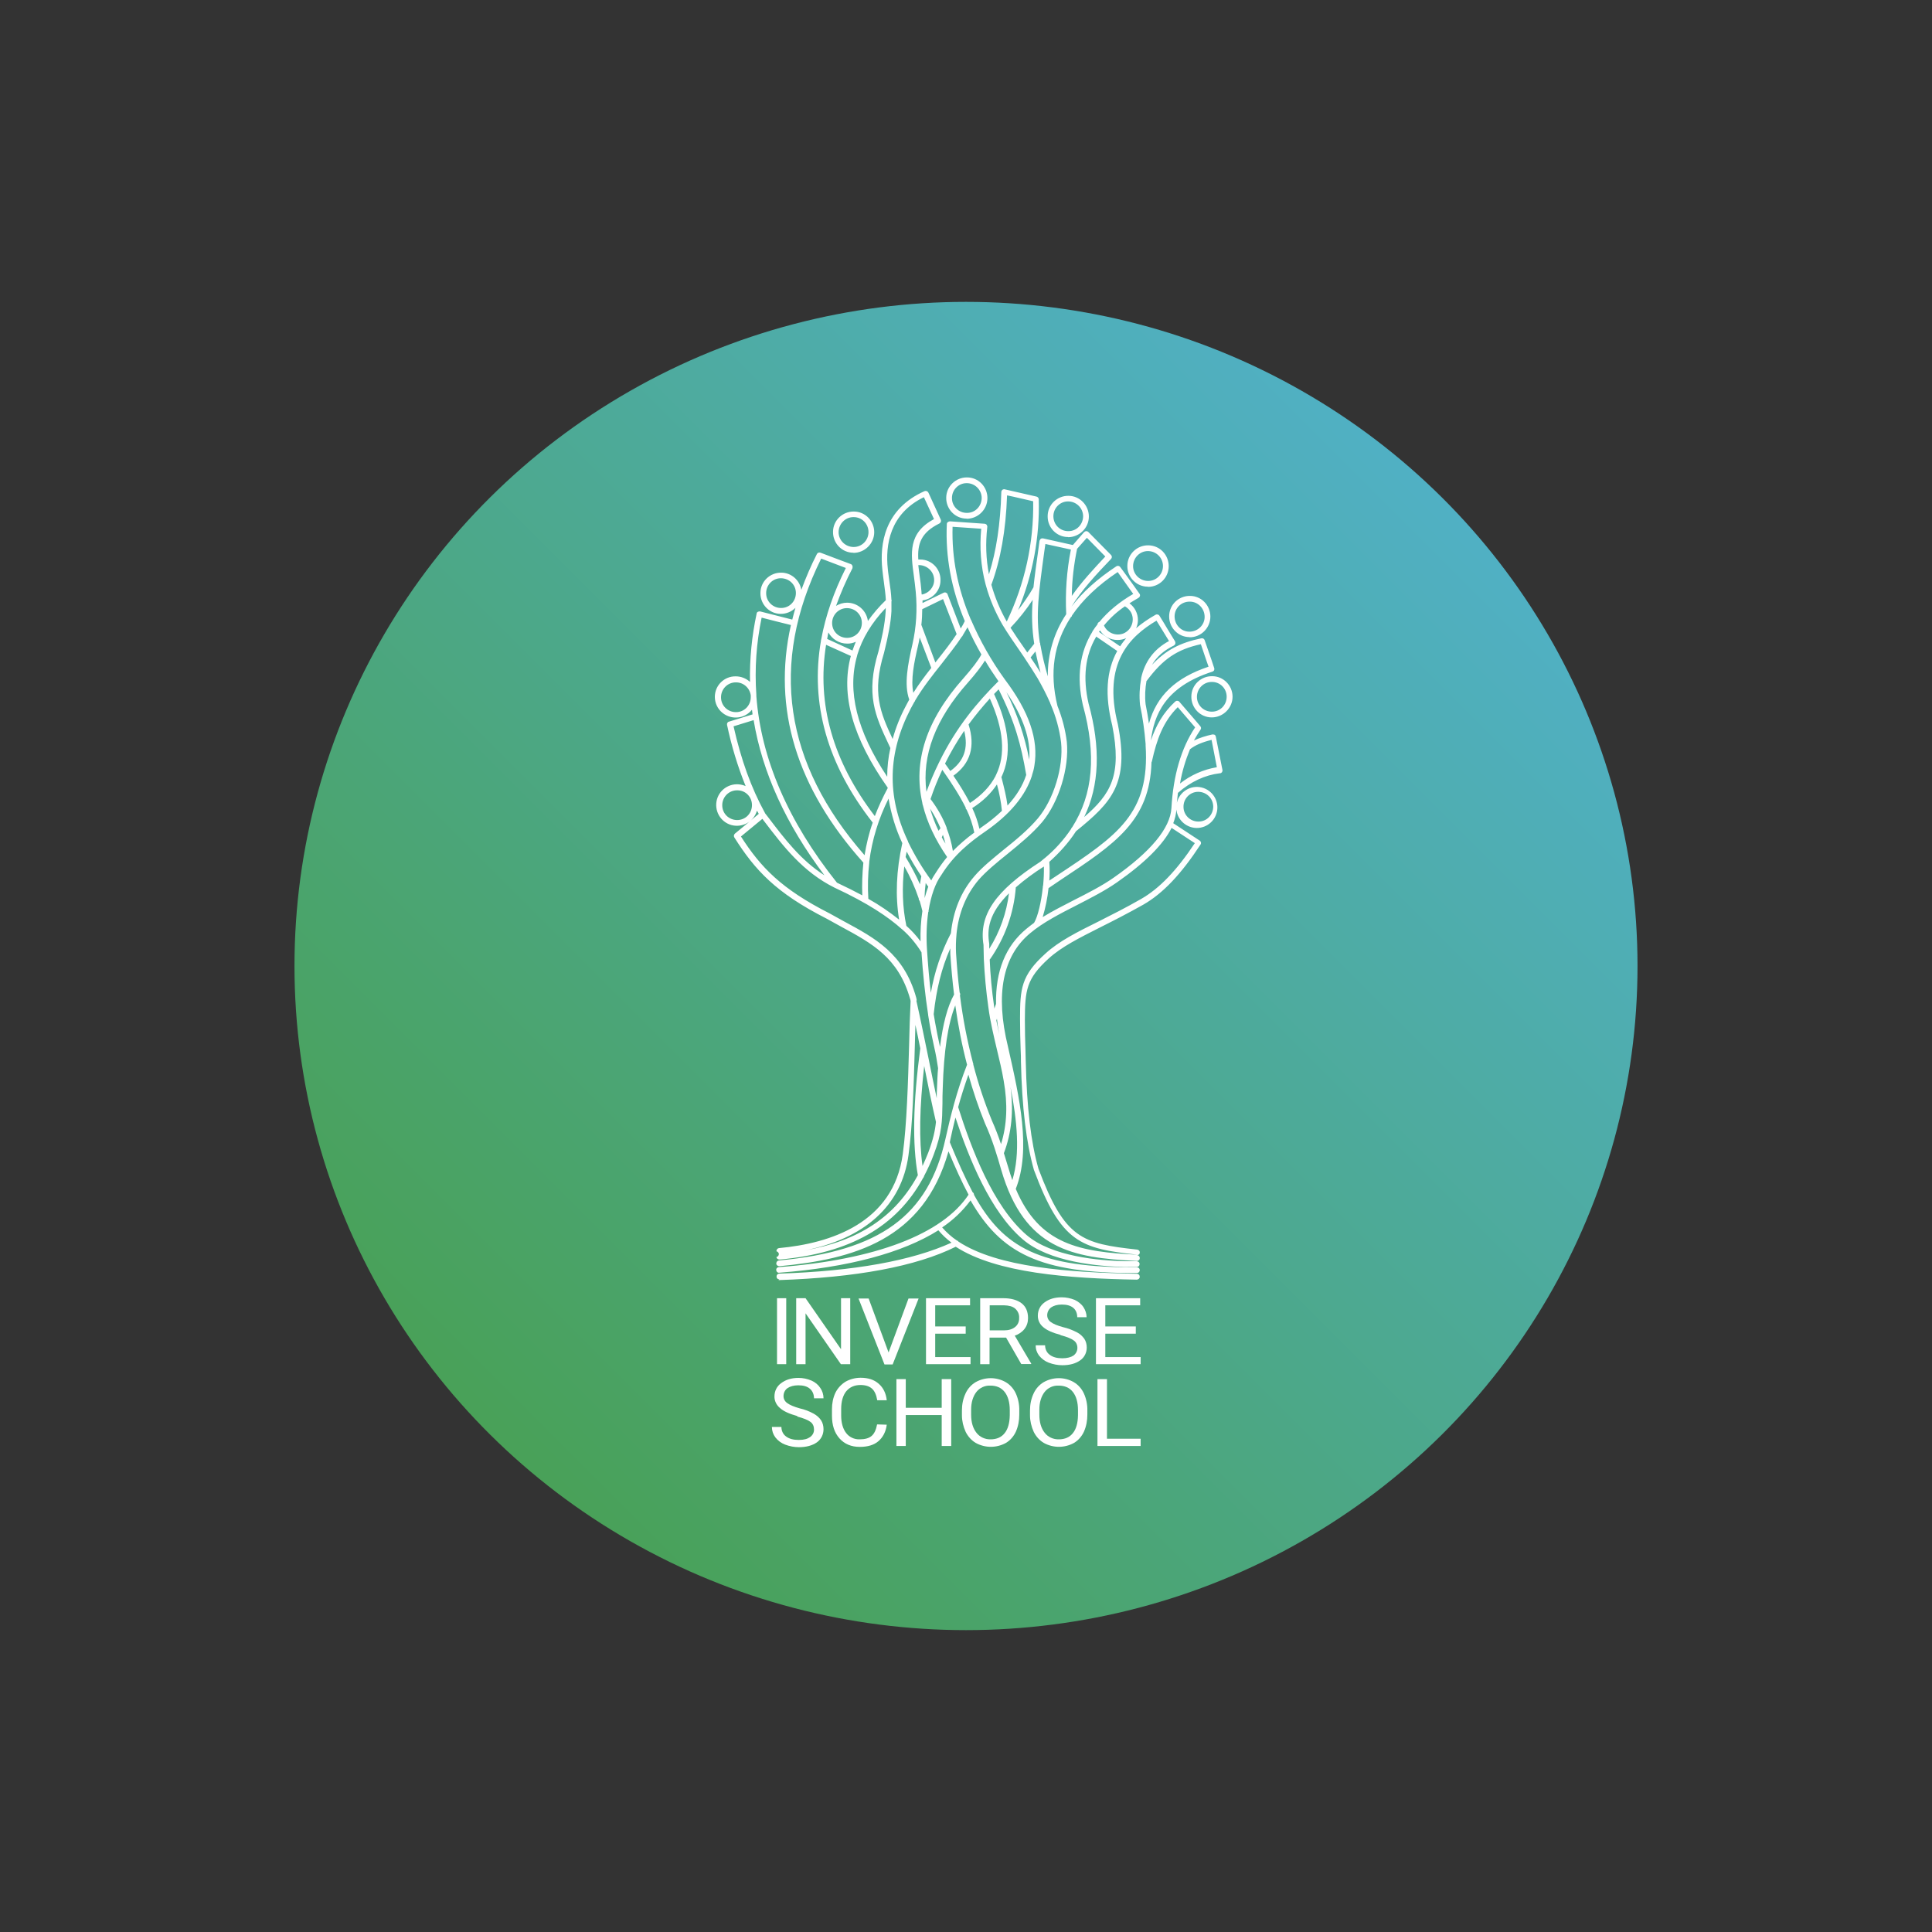 <?xml version="1.0" encoding="UTF-8"?><svg id="Layer_1" xmlns="http://www.w3.org/2000/svg" xmlns:xlink="http://www.w3.org/1999/xlink" viewBox="0 0 128 128"><rect x="0" y="0" width="128" height="128" fill="#333333" stroke="none"/><defs><style>.cls-1{fill:url(#linear-gradient);}.cls-2{fill:#fff;}</style><linearGradient id="linear-gradient" x1="95.29" y1="894.96" x2="32.71" y2="957.54" gradientTransform="translate(0 -862.25)" gradientUnits="userSpaceOnUse"><stop offset="0" stop-color="#50b0c4"/><stop offset="1" stop-color="#49a158"/></linearGradient></defs><ellipse class="cls-1" cx="64" cy="64" rx="44.49" ry="44"/><path class="cls-2" d="M51.63,84.76c-.11,0-.19-.09-.18-.2,0-.1.08-.17.17-.18,4.95-.16,8.78-.85,11.42-2.05-.32-.24-.61-.51-.87-.82-2.36,1.49-5.97,2.46-10.53,2.81-.11.02-.2-.06-.21-.16-.02-.11.06-.2.16-.21h.02c6.38-.49,10.83-2.18,12.56-4.8-.45-.84-.88-1.79-1.33-2.87-1.65,5.9-6.34,7.15-11.2,7.61-.11,0-.2-.07-.21-.17,0-.11.07-.2.17-.21h0c6.71-.63,9.91-2.97,11.04-8.06.32-1.44.74-3.16,1.43-4.91-.34-1.29-.59-2.6-.78-3.93-.48,1.19-.76,3.02-.83,5.46-.02.4-.02.73-.02,1.04-.02,1.15-.02,1.92-.58,3.39-.18.49-.4.96-.64,1.42,0,.04-.02.08-.06.12-1.77,3.24-4.84,4.98-9.51,5.41-.11,0-.2-.07-.21-.17.11-.02.17-.12.16-.22-.02-.07-.07-.14-.16-.16,0-.11.07-.2.17-.21h0c3.39-.31,7.58-1.65,8.2-6.22.27-1.99.35-4.76.42-7.21.02-1.05.06-2.05.1-2.93,0-.05-.02-.1-.03-.14-.77-2.74-2.53-3.69-4.58-4.8-.31-.17-.63-.35-.96-.53-3.36-1.71-4.74-3.21-6.11-5.38-.05-.08-.03-.19.04-.25.54-.44,1.05-.87,1.58-1.31-.04-.07-.07-.14-.12-.21-.21.73-.96,1.15-1.7.95-.73-.21-1.15-.96-.95-1.7.21-.73.96-1.15,1.7-.95.07.02.13.04.2.07-.53-1.31-.94-2.67-1.23-4.05-.02-.1.03-.2.13-.22l1.56-.48c-.02-.1-.02-.21-.04-.31-.48.6-1.34.69-1.94.22-.33-.26-.52-.65-.52-1.07,0-.76.62-1.37,1.38-1.36.35,0,.69.13.95.37-.03-1.52.12-3.04.44-4.53,0-.05.04-.1.09-.12.04-.02.1-.03.15-.02.7.18,1.41.36,2.12.54.07-.26.13-.52.21-.78-.26.26-.61.4-.97.4-.76,0-1.36-.63-1.35-1.38,0-.76.63-1.36,1.38-1.35.66,0,1.22.49,1.33,1.14.3-.81.64-1.61,1.03-2.37.04-.09.15-.13.25-.09.67.26,1.33.5,1.99.75.1.03.15.15.12.25,0,0,0,.02,0,.02-.42.81-.78,1.64-1.09,2.5.22-.13.47-.21.73-.21.7,0,1.29.52,1.38,1.21.35-.49.75-.96,1.19-1.38-.02-.4-.08-.8-.13-1.19-.04-.27-.07-.54-.1-.81-.19-1.73.14-4.04,2.79-5.22.1-.04.21,0,.26.1l.82,1.79c.04.09,0,.2-.09.25-1.24.61-1.46,1.38-1.4,2.39h.13c.76,0,1.36.63,1.34,1.38,0,.68-.52,1.24-1.19,1.33,0,.06,0,.12,0,.17l1.4-.68c.1-.05.21,0,.26.09,0,0,0,0,0,.02l.87,2.26c.1-.16.19-.32.27-.49-.89-2.13-1.29-4.26-1.19-6.43,0-.05.02-.1.07-.13.04-.03.09-.05.14-.05l2.3.16s.1.02.13.07.05.09.04.15c-.12,1.05-.09,2.1.11,3.13.49-1.54.76-3.34.82-5.45,0-.06.03-.11.07-.15.05-.03.11-.05.16-.03.35.08.7.16,1.05.24s.71.16,1.05.24c.08.02.15.09.15.18.07,2.52-.4,5.03-1.37,7.35.37-.49.72-.99,1.02-1.52.07-.69.18-1.47.31-2.4l.09-.68s.04-.1.08-.13c.04-.03.1-.04.16-.03l1.97.44.74-.85s.08-.07.14-.07.11.02.15.06l1.5,1.52c.07.07.07.19,0,.26-.97,1.01-1.97,2.09-2.62,3.16.73-.96,1.73-1.85,2.97-2.67.09-.06.21-.03.26.05.26.36.54.73.8,1.1l.47.66c.07.08.04.21-.04.26,0,0-.02,0-.02.02-.21.12-.41.24-.6.36.35.26.56.67.56,1.1,0,.19-.04.38-.12.55.4-.34.83-.63,1.29-.89.09-.05.21-.02.26.07.17.28.35.56.51.84.16.28.35.56.52.85.02.05.03.1.02.16-.02.05-.05.09-.1.12-.64.31-1.13.73-1.45,1.28.91-.97,1.86-1.47,3.27-1.76.1-.02.19.03.22.12.09.26.18.52.27.78.12.35.25.71.36,1.06.02.05.02.1,0,.15-.02.05-.07.08-.12.1-3.16,1.01-3.87,2.92-4.07,4.56.33-.98.8-1.83,1.61-2.58.04-.03.09-.06.14-.05.05,0,.1.02.14.07.23.26.45.53.68.79.23.27.47.54.7.82.06.07.07.16.02.23-.16.23-.3.47-.44.72.39-.18.8-.31,1.22-.4.05,0,.11,0,.15.02s.07.07.08.12l.44,2.21c.02.11-.05.21-.15.22h-.02c-.99.12-1.92.55-2.78,1.3-.02.21-.05.44-.07.66.17-.73.9-1.19,1.63-1.02.73.17,1.19.9,1.02,1.63-.17.73-.9,1.19-1.63,1.02-.57-.13-1-.62-1.05-1.19-.02.31-.1.63-.21.91.58.38,1.16.76,1.75,1.15.09.06.12.17.06.26h0c-1.29,1.97-2.49,3.24-3.8,3.99-1.05.59-1.99,1.07-2.83,1.49-1.44.73-2.57,1.29-3.44,2.08-1.47,1.34-1.56,2.09-1.57,4.06,0,.7.02,1.43.04,2,0,.32.02.59.02.8.07,3,.34,5.31.84,7.06,1.74,4.64,2.88,4.96,6.55,5.36.11.02.18.11.16.21,0,.09-.09.16-.18.16h0c.11,0,.19.1.18.2,0,.11-.1.19-.21.18-4.28-.21-7.42-.77-8.96-6.01-.26-.91-.59-2.03-1.08-3.1-.43-1.05-.79-2.13-1.1-3.23-.26.73-.49,1.46-.68,2.15.87,2.73,2.29,6.54,4.53,8.47,1.66,1.43,4.8,1.7,6.53,1.74.22,0,.54,0,.77,0,.11,0,.19.08.19.19s-.08.19-.19.19c-.23,0-.55,0-.78,0-1.77-.04-5.02-.32-6.77-1.83-2.16-1.85-3.56-5.36-4.46-8.07-.13.53-.25,1.04-.35,1.52,0,.04-.02.08-.02.12.52,1.27,1.01,2.36,1.51,3.31h0c.06.03.09.1.09.17,1.95,3.53,4.36,4.84,10.79,4.8h0c.11,0,.19.08.19.19s-.08.19-.19.19c-6.48.04-9.02-1.34-11.02-4.81-.52.7-1.15,1.3-1.88,1.79.29.33.62.63.98.87.04,0,.07.03.1.07,2.6,1.71,7.35,2.05,11.82,2.13.11,0,.19.09.19.2h0c0,.11-.09.19-.2.19-4.5-.08-9.29-.43-11.99-2.18-2.64,1.31-6.61,2.04-11.74,2.21h0ZM67.29,78.75c1.57,3.74,4.28,4.19,8.09,4.38-3.78-.41-5.07-.77-6.88-5.62-.51-1.8-.79-4.14-.86-7.18,0-.21,0-.48-.02-.8-.02-.58-.04-1.31-.04-2.02,0-2,.07-2.88,1.69-4.34.9-.82,2.06-1.4,3.53-2.13.83-.42,1.77-.89,2.8-1.48,1.22-.7,2.35-1.88,3.56-3.7-.52-.34-1.03-.67-1.54-1.01-.56,1.11-1.76,2.31-3.62,3.61-.8.56-1.75,1.04-2.66,1.51-1.1.56-2.25,1.15-3.08,1.85-1.83,1.51-2.33,4.05-1.48,7.52l.02.09c.75,3.31,1.52,6.73.5,9.33h0ZM60.65,67.85c-.02.46-.02.94-.04,1.43-.07,2.46-.14,5.24-.42,7.25-.45,3.34-2.9,5.55-6.95,6.33,3.66-.64,6.07-2.24,7.57-5-.37-2.05-.32-4.8.16-8.4-.11-.54-.21-1.08-.33-1.6ZM66.51,76.4c.11.35.21.68.3.98.08.28.17.55.26.81.54-1.77.31-3.94-.12-6.17.21,1.6.07,3.04-.44,4.38ZM61.23,70.63c-.31,2.73-.35,4.91-.11,6.62.13-.29.26-.58.38-.89.32-.85.45-1.44.51-2.03-.26-1.12-.53-2.43-.78-3.71h0ZM64.48,70.52c.33,1.27.74,2.51,1.24,3.73.23.51.43,1.04.6,1.55.4-1.28.45-2.65.18-4.18-.12-.72-.29-1.41-.45-2.08-.21-.9-.44-1.82-.57-2.82-.15-1.06-.25-2.14-.3-3.2v-.03c0-.3-.02-.59-.02-.89-.32-1.97.77-3.57,3.77-5.51.08-.07.16-.13.24-.2,0,0,.02-.02.04-.03.68-.56,1.27-1.22,1.76-1.95,0-.04.03-.07.07-.11h0c1.38-2.18,1.61-4.8.7-8.1-.42-1.85-.21-3.47.63-4.84,0-.02.02-.04.02-.06,0,0,.02-.02.03-.03.09-.14.18-.27.29-.4,0-.07.06-.15.13-.17h0c.57-.69,1.31-1.31,2.24-1.85l-.35-.49c-.23-.32-.45-.63-.68-.96-1.32.88-2.33,1.85-3.03,2.88,0,.05-.04.09-.08.12-1.13,1.73-1.42,3.67-.88,5.87.31.77.52,1.57.62,2.38.17,1.71-.53,3.99-1.63,5.31-.67.79-1.51,1.47-2.32,2.13-.72.58-1.39,1.13-1.9,1.71-.82.97-1.32,2.18-1.46,3.59v.02c-.04.41-.05.83-.03,1.24.06.89.13,1.76.24,2.61.04.06.05.13.02.19.19,1.52.48,3.02.87,4.5,0,.02.02.03.02.05ZM60.71,66.29c.27,1.2.56,2.62.84,3.99.16.82.34,1.67.51,2.48,0-.21,0-.44.02-.7.02-.45.03-.88.07-1.29-.07-.47-.15-.94-.26-1.41-.1-.47-.22-1-.31-1.57-.03-.18-.06-.36-.09-.55,0,0,0-.02,0-.03-.2-1.28-.35-2.74-.44-4.12-.35-.56-.77-1.07-1.27-1.51-.02,0-.02-.02-.04-.03-.88-.79-2.23-1.71-4.45-2.74h0c-2.11-1.05-3.4-2.75-4.66-4.4l-.12-.16c-.47.39-.94.78-1.42,1.17,1.31,2.04,2.67,3.47,5.88,5.1.33.18.64.35.96.53,2.04,1.1,3.96,2.13,4.77,5.04l.03.14v.06h0ZM61.86,67.19c.03.19.06.36.09.54.1.56.21,1.09.31,1.55,0,.02,0,.05.02.07.19-1.52.49-2.66.93-3.46-.11-.88-.19-1.78-.25-2.7,0-.12,0-.24,0-.36-.58,1.31-.93,2.74-1.1,4.36ZM66.01,67.6c.06.3.12.61.19.91-.07-.35-.12-.69-.15-1.02l-.04.12ZM65.57,63.55c.04,1.03.14,2.08.29,3.11l.02.16.11-.31c-.04-2.17.63-3.84,2.02-4.98.16-.13.32-.26.5-.39.25-.41.48-1.4.58-2.36,0-.04,0-.08.02-.12.04-.42.06-.83.05-1.25-.65.41-1.28.87-1.86,1.38-.13,1.72-.73,3.37-1.72,4.78ZM61.5,60.42c-.12.84-.14,1.7-.08,2.55.06.92.14,1.89.25,2.81.24-1.38.68-2.7,1.33-3.95.15-1.48.67-2.75,1.55-3.77.52-.61,1.21-1.16,1.94-1.76.8-.64,1.62-1.31,2.27-2.08,1.05-1.25,1.71-3.41,1.54-5.03-.11-.88-.35-1.74-.7-2.55,0-.02-.02-.02-.02-.04,0,0,0,0,0-.02-.25-.57-.53-1.11-.84-1.65-.26-.43-.54-.86-.82-1.28-.02-.02-.02-.03-.03-.05-.1-.15-.2-.29-.3-.44-.4-.58-.82-1.18-1.18-1.78-.47-.82-.84-1.68-1.09-2.59,0-.02-.02-.05-.02-.07-.32-1.2-.41-2.46-.29-3.69l-1.9-.13c-.06,2.06.34,4.1,1.2,6.13,0,0,0,.02.02.03.6,1.39,1.35,2.72,2.24,3.95h0c1.61,2.13,2.25,4,1.96,5.72-.03.21-.09.44-.16.64t0,.02c-.43,1.33-1.46,2.57-3.08,3.69-1.03.71-2.09,1.55-2.93,2.9-.4.55-.68,1.37-.84,2.35,0,.02,0,.05,0,.07h0ZM66.86,59.17c-1.38,1.37-1.47,2.42-1.32,3.36v.02c0,.11,0,.21,0,.31.7-1.11,1.15-2.38,1.31-3.7h0ZM60.04,61.33c.35.31.67.66.95,1.04-.02-.68.02-1.34.12-2.01-.05-.22-.11-.44-.18-.67-.03-.03-.06-.08-.06-.13v-.03c-.25-.74-.57-1.46-.96-2.13-.16,1.4-.12,2.72.14,3.94ZM57.53,59.55c.72.4,1.4.87,2.04,1.38-.26-1.56-.19-3.26.21-5.07-.44-.93-.74-1.93-.91-2.95-.66,1.31-1.1,2.73-1.28,4.19,0,.02,0,.03,0,.05-.09.8-.11,1.61-.06,2.41ZM69.47,58.83c-.07.65-.2,1.3-.39,1.93.65-.4,1.38-.77,2.08-1.13.91-.46,1.85-.94,2.62-1.48,2.46-1.72,3.75-3.28,3.83-4.61.12-2.15.64-3.96,1.57-5.35-.21-.24-.4-.47-.61-.71l-.54-.63c-.98.98-1.39,2.14-1.71,3.58,0,.02-.02.05-.03.07-.12,3.89-2.36,5.37-6.04,7.81-.25.17-.51.35-.78.53h0ZM61.26,59.46s0,.02,0,.04c.07-.26.15-.51.24-.76-.06-.07-.12-.16-.17-.24-.04.31-.07.63-.07.96h0ZM55.47,58.49c.62.29,1.17.57,1.66.83-.03-.73,0-1.45.07-2.17-4.43-4.94-6.04-10.21-4.8-15.74-.65-.16-1.29-.32-1.94-.49-.35,1.68-.47,3.39-.35,5.11v.03h0s0,.04,0,.06c.31,4.15,2.11,8.31,5.34,12.36h0ZM60,56.78c.35.58.68,1.19.95,1.81.02-.17.06-.35.09-.54-.35-.53-.68-1.07-.97-1.63-.02.12-.05.23-.07.35h0ZM69.52,57.1c.03.41.03.83,0,1.24l.53-.35c4-2.65,6.14-4.08,5.85-8.61,0-.02,0-.05,0-.07v-.02c-.07-.87-.19-1.73-.37-2.59-.06-.58-.03-1.15.07-1.72,0-.02,0-.02,0-.04.24-1.11.86-1.94,1.85-2.47-.14-.22-.27-.44-.41-.67-.14-.22-.28-.45-.42-.68-1.77,1.05-3.58,2.81-2.56,6.86.78,3.96-.41,5.17-2.77,7.09-.49.76-1.1,1.43-1.77,2.03h0ZM60.18,55.81c.43.88.94,1.73,1.52,2.52.09-.19.2-.36.32-.54.22-.35.46-.68.73-1.01-.79-1.15-1.33-2.3-1.61-3.44-.02-.04-.03-.08-.03-.13-.63-2.78.26-5.5,2.71-8.26.59-.67.99-1.19,1.2-1.59-.34-.59-.64-1.18-.92-1.8-.1.18-.21.35-.32.54,0,.03-.02.06-.05.07-.4.61-.87,1.19-1.34,1.8-.61.77-1.24,1.56-1.76,2.44,0,.03-.02.07-.05.09-.08.15-.16.29-.24.44-1.52,2.93-1.6,5.77-.21,8.74.02.03.03.07.04.11ZM50.68,53.87l.24.31c1.05,1.38,2.13,2.81,3.7,3.81-2.55-3.38-4.12-6.83-4.69-10.28l-1.33.41c.5,2.22,1.16,4.06,2.08,5.74ZM54.4,37.02c-3.43,6.95-2.46,13.55,2.88,19.64.12-.73.29-1.46.54-2.16-3.01-3.84-4.15-7.88-3.43-12.04,0-.03,0-.07.02-.11h0c.29-1.57.83-3.13,1.63-4.72-.54-.21-1.09-.41-1.63-.62h0ZM62.71,54.85c.19.49.34,1.01.42,1.53.44-.44.91-.85,1.42-1.22-.11-.53-.28-1.04-.51-1.52-.02-.02-.02-.02-.04-.04-.02-.02-.02-.06-.02-.09-.37-.75-.89-1.57-1.55-2.51-.3.63-.56,1.28-.78,1.94.44.58.81,1.22,1.07,1.9,0,0,0,.02,0,.02ZM62.39,55.46c.07.14.16.29.25.43-.05-.2-.11-.4-.17-.58-.02.05-.05.11-.07.16ZM61.62,53.57c.15.5.33,1,.56,1.47.03-.04.06-.08.09-.12l.04-.05c-.19-.45-.42-.89-.69-1.3h0ZM64.42,53.55c.21.44.36.89.47,1.36l.16-.12c.47-.32.92-.68,1.33-1.07-.06-.59-.17-1.18-.33-1.75-.39.59-.93,1.12-1.64,1.57h0ZM79.38,52.46c-.54,0-.98.45-.97,1,0,.54.45.98,1,.97.54,0,.96-.44.97-.98,0-.55-.44-.99-1-.99h0ZM48.83,52.36c-.54,0-.98.44-.98.99s.44.98.99.98.98-.44.98-.99-.43-.98-.97-.98h-.02ZM72.62,42.19c-.73,1.25-.89,2.72-.5,4.42.81,2.93.72,5.43-.29,7.52,1.76-1.52,2.51-2.76,1.86-6.06-.5-2-.4-3.62.33-4.94l-1.4-.96ZM54.73,42.72c-.63,3.92.45,7.72,3.23,11.35.24-.63.53-1.25.85-1.85v-.04h0c-2.32-3.29-3.13-6.16-2.44-8.72l-1.64-.74ZM66.34,51.48l.02.06c.17.68.31,1.21.39,1.83.59-.64,1.01-1.32,1.24-2.03-.34-1.99-.74-3.5-1.83-5.67-.1.1-.2.21-.3.31,1.02,2.19,1.18,4.04.49,5.5h0ZM63.17,51.4c.4.58.77,1.19,1.09,1.8.77-.5,1.34-1.1,1.7-1.79,0-.02.02-.05.03-.07.65-1.33.51-3.01-.41-5.06-.5.55-.97,1.12-1.41,1.72.46,1.45.12,2.59-1,3.39h0ZM65.26,43.76c-.25.4-.62.88-1.14,1.47-2.14,2.41-3.06,4.81-2.74,7.23.24-.65.51-1.29.82-1.92,0-.02.02-.02.02-.04,1.15-2.36,2.55-3.99,3.93-5.37-.32-.46-.62-.91-.89-1.37h0ZM78.84,49.64c-.3.73-.53,1.49-.66,2.27.71-.56,1.55-.93,2.44-1.08l-.35-1.81c-.62.15-1.09.35-1.43.62h0ZM56.79,43.43c-.68,2.35-.02,5.01,1.99,8.03,0-.64.07-1.28.21-1.9l-.13-.28c-.86-1.83-1.53-3.27-.66-6.12.2-.77.43-1.79.48-2.68,0-.07,0-.13,0-.2-.93.98-1.56,2.02-1.89,3.13t0,.02ZM62.61,50.59c.12.16.23.33.35.49.91-.65,1.21-1.52.92-2.66-.48.7-.9,1.42-1.27,2.17ZM66.68,45.86c.7,1.41,1.21,2.92,1.51,4.47.11-1.35-.4-2.82-1.51-4.47h0ZM59.06,39.84c0,.21,0,.44,0,.65-.04.73-.19,1.56-.49,2.76-.81,2.64-.25,3.96.57,5.71.21-.76.5-1.49.87-2.18.07-.15.16-.29.23-.43-.36-1-.09-2.35.21-3.66.26-1.14.33-2.32.22-3.48-.03-.35-.08-.69-.12-1.02-.21-1.53-.4-2.87,1.33-3.8l-.67-1.45c-2.27,1.1-2.56,3.18-2.39,4.75.02.26.07.53.1.79.06.41.12.83.14,1.27.02.03.02.07,0,.09h0ZM75.96,45.1c-.09.51-.12,1.04-.06,1.56.09.44.16.87.22,1.28.51-1.85,1.77-3.04,3.95-3.77-.1-.3-.21-.58-.3-.87-.07-.21-.14-.41-.21-.62-1.59.35-2.51.98-3.59,2.43h0ZM48.74,45.21c-.54,0-.98.45-.97,1,0,.54.45.98,1,.97.54,0,.97-.44.97-.99v-.03h0s0-.05,0-.07v-.02c-.07-.5-.49-.87-.99-.86h0ZM60.93,42.24c-.03.19-.07.37-.11.55-.26,1.1-.49,2.24-.31,3.11.37-.58.77-1.12,1.19-1.65l-.77-2.02ZM68.93,42.73c.12.7.29,1.4.49,2.08-.02-1.47.41-2.9,1.22-4.12-.07-1.43.03-2.88.31-4.28l-1.69-.37-.07.48c-.38,2.78-.58,4.21-.3,6.05.03.04.04.11.02.16h0ZM68.28,43.56c.23.33.45.67.66,1.01-.14-.51-.25-.98-.34-1.41l-.32.4ZM61.05,41.42l.92,2.47.12-.15c.46-.58.91-1.15,1.29-1.73l-.9-2.32-1.38.67c0,.35-.02.71-.06,1.06ZM66.95,41.59c.3.47.62.94.94,1.39l.17.25.46-.58c-.15-.96-.18-1.94-.1-2.91-.43.65-.92,1.27-1.47,1.85h0ZM54.8,42.33l1.68.77c.07-.2.14-.4.22-.58-.18.08-.38.13-.58.12-.52,0-.99-.29-1.24-.74-.02.14-.06.29-.08.44h0ZM72.82,41.87l1.39.95c.12-.19.26-.36.4-.54-.18.08-.37.12-.57.12-.47,0-.91-.23-1.16-.63l-.07.09ZM56.11,40.29c-.54,0-.98.44-.98.99s.44.98.99.98.98-.44.98-.99-.44-.98-.99-.98ZM73.14,41.44c.22.5.81.73,1.31.52.5-.22.73-.81.52-1.31-.09-.21-.25-.37-.44-.48-.52.35-.99.78-1.39,1.27h0ZM65.68,38.74c.24.85.58,1.67,1.02,2.44,1.19-2.48,1.8-5.21,1.75-7.97l-.91-.21c-.27-.07-.55-.12-.82-.18-.08,2.32-.43,4.27-1.04,5.92h0ZM51.73,38.31c-.54,0-.98.45-.97,1,0,.54.45.98,1,.97.54,0,.97-.44.97-.99s-.44-.98-1-.98t0,0h0ZM71.36,36.36c-.21,1.03-.34,2.07-.35,3.12.62-.89,1.43-1.77,2.22-2.61l-1.22-1.24-.65.73ZM60.84,37.44c.02.23.06.47.09.72.05.33.09.68.12,1.04,0,.07,0,.13.02.19.47-.08.82-.49.82-.96,0-.54-.43-.96-.96-.99h-.09ZM80.28,47.53c-.76,0-1.36-.63-1.35-1.38,0-.76.63-1.36,1.38-1.35.75,0,1.35.62,1.35,1.36s-.62,1.37-1.38,1.37h0ZM80.28,45.18c-.54,0-.98.44-.98.99s.44.98.99.98.98-.44.98-.99-.44-.99-.99-.98h0ZM78.81,42.21c-.76,0-1.36-.63-1.35-1.38,0-.76.63-1.36,1.38-1.35.75,0,1.35.62,1.35,1.37,0,.76-.63,1.38-1.38,1.37t0,0h0ZM78.81,39.86c-.54,0-.98.42-.99.96v.02c0,.55.43,1.01.98,1.01.55,0,1.01-.43,1.01-.98,0-.55-.43-1.01-.98-1.01h-.02ZM76.05,38.87c-.76,0-1.37-.63-1.36-1.38,0-.76.63-1.37,1.38-1.36.76,0,1.36.62,1.36,1.38,0,.77-.63,1.38-1.38,1.37h0ZM76.05,36.51c-.54,0-.98.45-.98,1,0,.54.45.98,1,.98.54,0,.98-.44.98-.99s-.45-.99-1-.99h0ZM56.54,36.62c-.76,0-1.36-.63-1.35-1.38,0-.76.63-1.36,1.38-1.35.75,0,1.35.62,1.35,1.37s-.63,1.37-1.38,1.37ZM56.54,34.26c-.54,0-.98.45-.98,1,0,.54.45.98,1,.98.54,0,.98-.44.98-.99s-.44-1-1-.99ZM70.76,35.58c-.76,0-1.36-.63-1.35-1.38,0-.76.63-1.36,1.38-1.35.75,0,1.35.63,1.35,1.37,0,.76-.63,1.37-1.38,1.37h0ZM70.76,33.22c-.54,0-.98.45-.97,1s.45.98,1,.97c.54,0,.96-.44.97-.98,0-.54-.44-.99-1-.99h0ZM64.04,34.36c-.76,0-1.36-.63-1.35-1.38,0-.75.63-1.36,1.38-1.35.75,0,1.35.62,1.35,1.37s-.62,1.37-1.38,1.37t0,0h0ZM64.04,32.01c-.54,0-.98.45-.97,1,0,.54.45.98,1,.97.54,0,.96-.44.97-.98,0-.54-.44-.99-.99-.99t0,0h0Z"/><path class="cls-2" d="M52.09,90.38h-.61v-4.37h.61v4.37Z"/><path class="cls-2" d="M56.33,90.38h-.62l-2.34-3.37v3.37h-.62v-4.37h.62l2.35,3.38v-3.38h.61v4.37Z"/><path class="cls-2" d="M58.86,89.63l1.33-3.6h.67l-1.72,4.37h-.54l-1.72-4.37h.67l1.33,3.6Z"/><path class="cls-2" d="M63.98,88.36h-2.02v1.55h2.34v.47h-2.95v-4.37h2.92v.47h-2.31v1.4h2.02v.48h0Z"/><path class="cls-2" d="M66.65,88.62h-1.09v1.76h-.62v-4.37h1.54c.52,0,.92.12,1.21.34.28.22.42.55.42.98,0,.26-.07.5-.23.71-.16.21-.4.37-.65.45l1.09,1.85v.03h-.66l-1.01-1.76ZM65.57,88.14h.95c.3,0,.54-.07.73-.22.18-.14.28-.36.27-.59.02-.24-.08-.47-.26-.63-.17-.15-.42-.21-.74-.22h-.95v1.66Z"/><path class="cls-2" d="M70.26,88.44c-.53-.14-.91-.31-1.15-.52-.23-.19-.36-.47-.35-.77,0-.34.16-.66.44-.86.29-.22.67-.34,1.14-.34.3,0,.58.06.86.17.23.11.44.27.58.48.13.2.21.43.21.67h-.62c0-.24-.08-.47-.26-.62s-.43-.22-.76-.22c-.3,0-.54.07-.71.19-.16.12-.26.31-.26.52,0,.18.09.35.24.45.16.12.44.24.82.34.31.07.62.19.91.34.2.1.36.25.49.43.11.17.16.37.16.58,0,.34-.16.66-.44.85-.3.21-.68.32-1.18.32-.3,0-.61-.06-.9-.17-.26-.1-.47-.26-.64-.47-.15-.2-.23-.44-.22-.68h.62c0,.25.11.49.31.63.21.16.49.23.83.23.32,0,.57-.07.74-.18.16-.12.26-.3.26-.51,0-.2-.08-.38-.24-.49-.16-.12-.44-.24-.87-.35Z"/><path class="cls-2" d="M75.24,88.36h-2.01v1.55h2.34v.47h-2.96v-4.37h2.93v.47h-2.31v1.4h2.02v.48Z"/><path class="cls-2" d="M52.83,93.82c-.54-.15-.92-.32-1.16-.54-.23-.19-.37-.48-.36-.77,0-.35.16-.67.44-.87.3-.23.68-.35,1.15-.35.3,0,.59.06.87.18.24.11.44.27.58.49.14.2.21.44.21.68h-.63c0-.24-.09-.48-.27-.63-.18-.16-.44-.23-.77-.23-.3,0-.54.07-.72.19-.17.12-.26.32-.26.53,0,.18.09.35.25.46.16.12.44.24.83.35.32.07.63.19.92.35.2.11.37.26.49.44.11.17.16.38.16.59,0,.35-.16.67-.44.87-.3.21-.7.32-1.19.32-.31,0-.62-.06-.91-.17-.26-.1-.48-.26-.65-.48-.15-.2-.23-.44-.23-.69h.63c0,.25.11.49.31.63.21.16.49.23.84.23s.58-.07.75-.19c.17-.12.27-.31.26-.51,0-.2-.08-.39-.24-.5-.16-.12-.45-.24-.87-.35Z"/><path class="cls-2" d="M58.75,94.39c-.06.47-.25.83-.55,1.09-.3.26-.72.38-1.24.38-.56,0-1.01-.19-1.34-.56-.34-.38-.5-.88-.5-1.51v-.43c0-.38.07-.75.23-1.09.15-.3.38-.55.67-.73.3-.17.65-.26,1-.26.5,0,.9.13,1.2.4.3.26.48.63.53,1.09h-.63c-.06-.35-.17-.61-.35-.77-.18-.16-.43-.24-.76-.24-.4,0-.71.14-.94.41-.22.27-.34.67-.34,1.18v.43c0,.48.11.87.32,1.15.21.28.54.44.9.43.35,0,.61-.07.79-.22.18-.15.3-.4.37-.77l.64.02Z"/><path class="cls-2" d="M63.02,95.8h-.63v-2.05h-2.38v2.05h-.62v-4.43h.62v1.9h2.38v-1.9h.63v4.43Z"/><path class="cls-2" d="M67.53,93.72c0,.4-.07.78-.23,1.14-.14.3-.37.57-.66.74-.62.34-1.37.34-1.99,0-.29-.17-.52-.43-.67-.73-.16-.35-.25-.73-.25-1.1v-.32c0-.39.07-.77.24-1.13.14-.31.38-.58.67-.75.62-.35,1.38-.35,1.99,0,.29.17.53.44.67.75.16.35.24.75.23,1.14v.27ZM66.9,93.43c0-.53-.12-.93-.34-1.21-.22-.28-.54-.42-.94-.42-.36-.02-.71.14-.93.42-.22.28-.35.68-.35,1.17v.33c0,.51.12.91.35,1.2.22.29.58.45.94.44.4,0,.72-.14.93-.41.22-.27.33-.67.34-1.18v-.34Z"/><path class="cls-2" d="M72.04,93.72c0,.4-.07.78-.23,1.14-.14.3-.37.57-.66.74-.62.34-1.37.34-1.99,0-.29-.17-.52-.43-.67-.73-.16-.35-.25-.73-.25-1.1v-.32c0-.39.07-.77.24-1.13.14-.31.38-.58.67-.75.62-.35,1.38-.35,1.99,0,.29.17.53.44.67.75.16.35.24.75.23,1.14v.27ZM71.42,93.43c0-.53-.12-.93-.34-1.21-.22-.28-.54-.42-.94-.42-.36-.02-.71.14-.93.42-.22.28-.35.68-.35,1.17v.33c0,.51.12.91.35,1.2.22.29.58.45.94.44.4,0,.72-.14.93-.41.22-.27.33-.67.34-1.18v-.34Z"/><path class="cls-2" d="M73.34,95.32h2.23v.48h-2.86v-4.43h.63v3.96Z"/></svg>